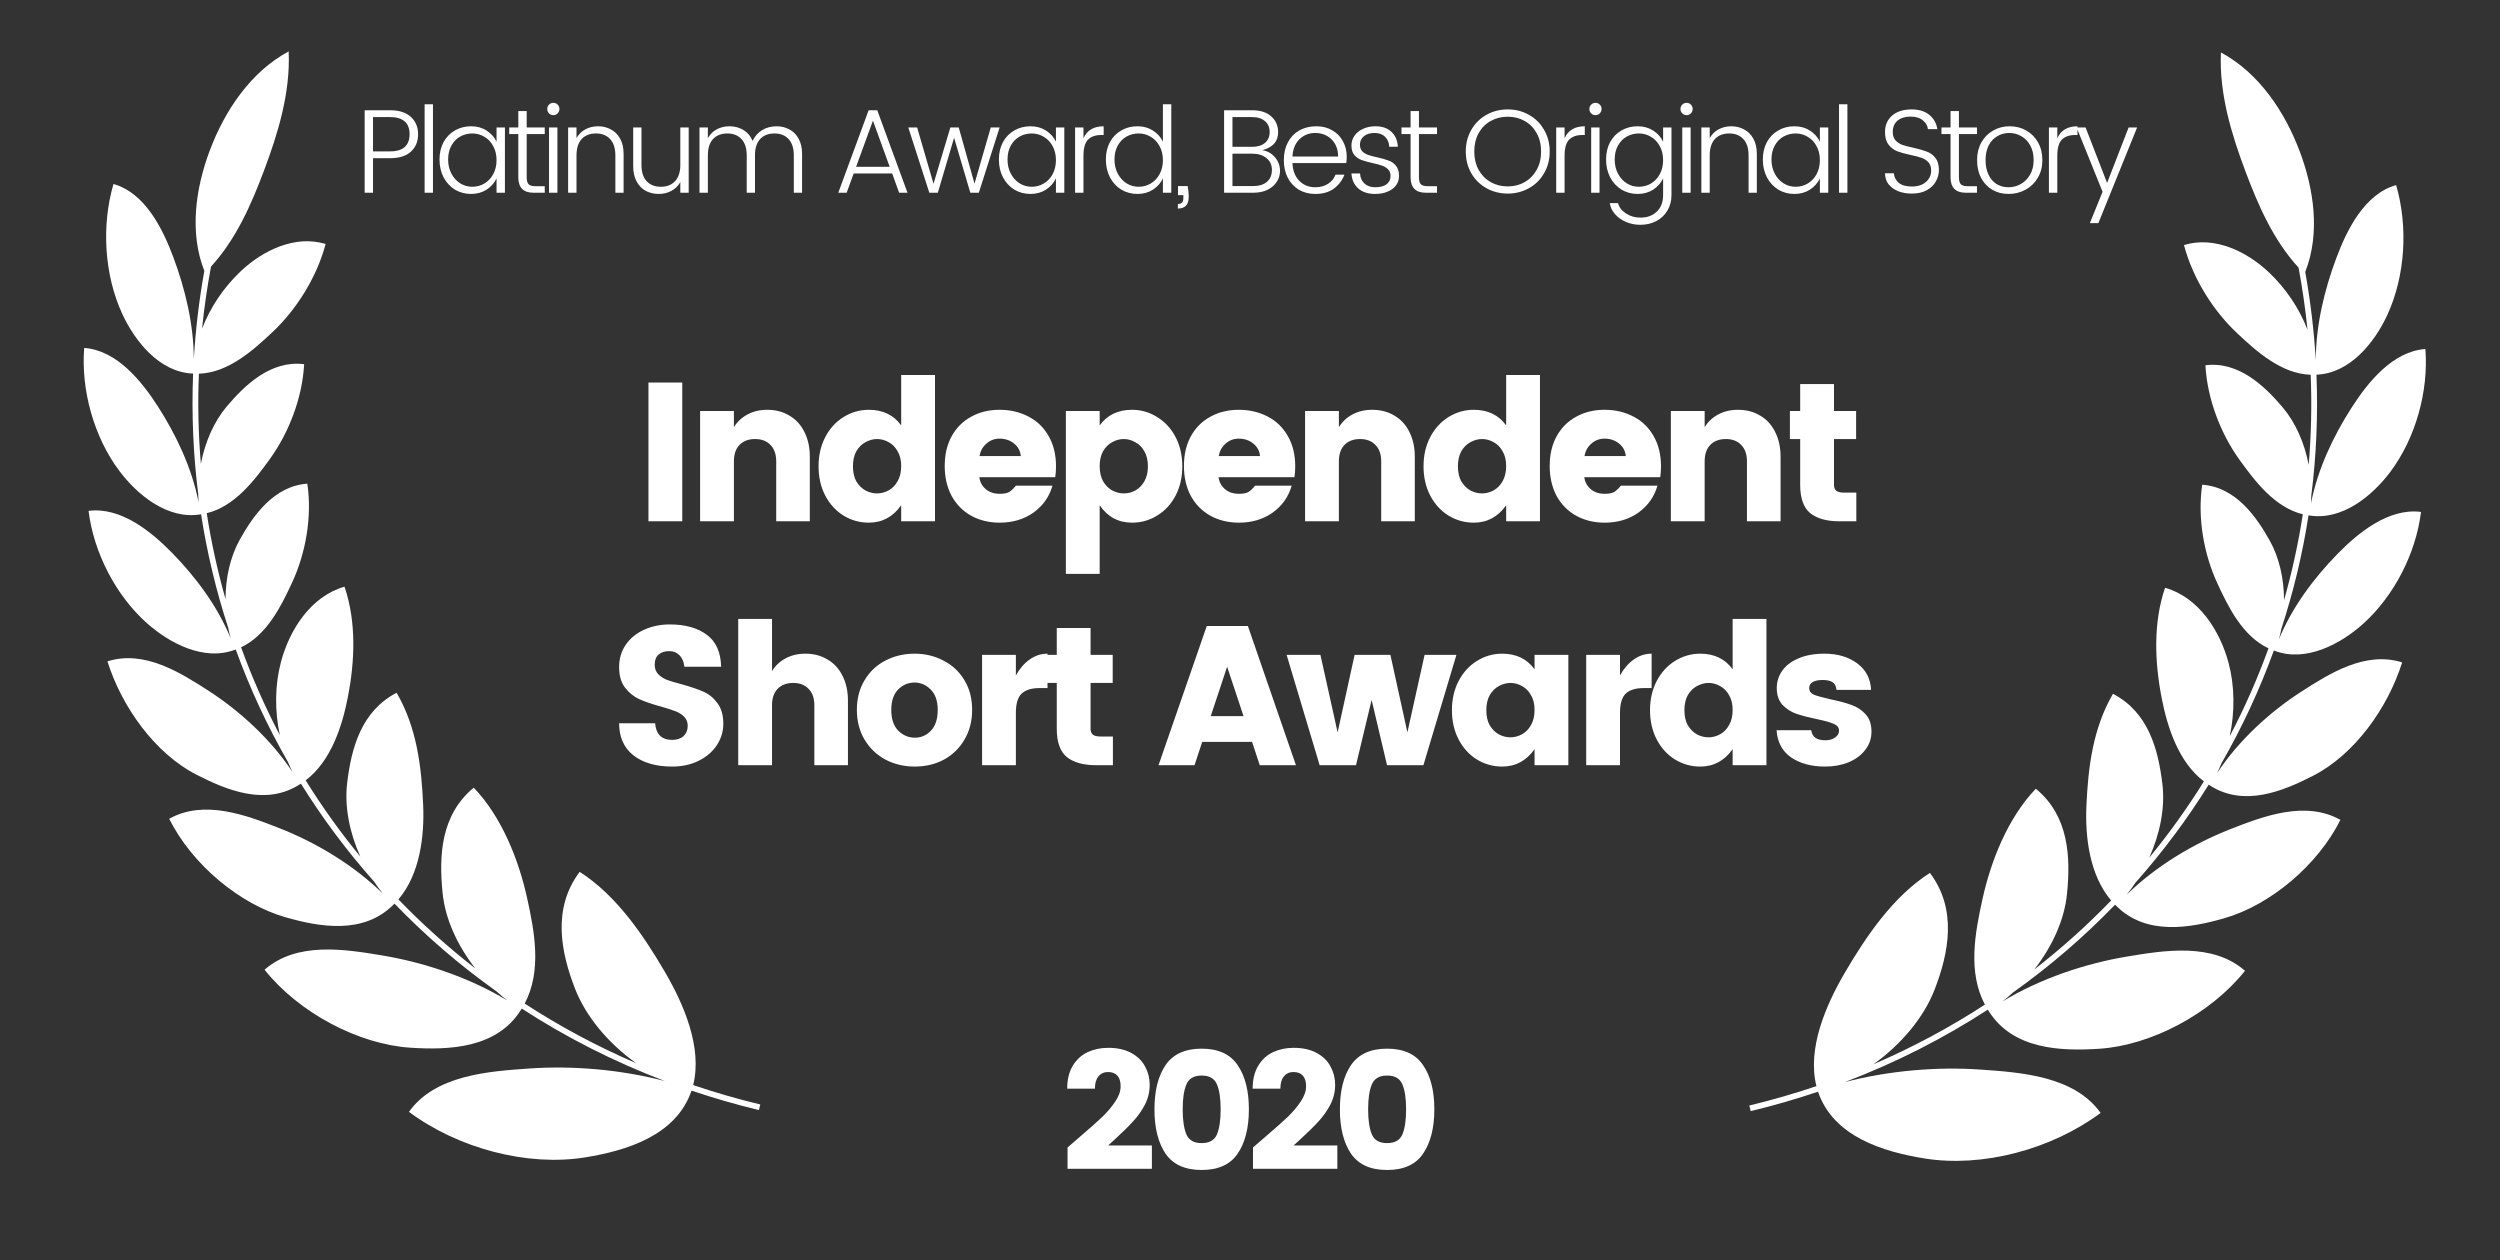 <svg width="123" height="62" viewBox="0 0 123 62" fill="none" xmlns="http://www.w3.org/2000/svg">
<rect x="0" y="0" width="123" height="62" fill="#333333" stroke="none"/>
<path d="M10.053 13.327C9.304 11.428 9.629 9.243 10.32 7.406C11.046 5.474 12.311 3.546 14.202 2.529C14.295 4.566 13.671 6.579 12.989 8.393C12.376 10.026 11.624 11.765 10.382 13.114C10.191 14.137 10.044 15.157 9.941 16.173C10.353 15.1 11.021 14.122 11.854 13.336C12.927 12.324 14.522 11.543 16.02 12.005C15.581 13.656 14.581 15.238 13.397 16.348C12.465 17.222 11.235 18.342 9.785 18.386C9.725 19.88 9.759 21.36 9.883 22.821C10.087 21.752 10.525 20.745 11.158 19.996C12.028 18.966 13.317 17.708 14.964 17.919C14.874 19.59 14.205 21.301 13.274 22.588C12.535 23.61 11.558 24.913 10.172 25.249C10.394 26.684 10.704 28.096 11.096 29.476C11.099 28.419 11.334 27.381 11.798 26.549C12.453 25.375 13.473 23.911 15.121 23.797C15.363 25.436 15.036 27.228 14.375 28.653C13.847 29.792 13.143 31.245 11.861 31.846C12.399 33.332 13.037 34.776 13.768 36.17C13.511 34.968 13.521 33.702 13.825 32.563C14.244 30.993 15.283 29.343 16.95 28.865C17.54 30.598 17.459 32.533 17.116 34.295C16.834 35.746 16.28 37.45 15.039 38.393C15.851 39.699 16.748 40.952 17.728 42.145C17.202 40.975 16.94 39.696 17.08 38.525C17.285 36.819 17.765 34.993 19.513 34.084C20.505 35.789 20.735 37.703 20.819 39.593C20.887 41.122 20.666 43.007 19.602 44.25C20.773 45.463 22.036 46.599 23.385 47.647C22.514 46.533 21.904 45.225 21.775 43.932C21.592 42.105 21.682 40.094 23.308 38.753C24.698 40.202 25.528 42.334 25.935 44.187C26.294 45.825 26.67 47.763 25.814 49.375C27.531 50.493 29.364 51.477 31.302 52.311C29.938 51.342 28.822 50.013 28.29 48.64C27.593 46.841 27.162 44.697 28.52 42.895C30.338 44.056 31.675 46.038 32.729 47.846C33.633 49.397 34.568 51.538 34.104 53.386C35.177 53.749 36.278 54.068 37.405 54.34L37.338 54.615C36.206 54.342 35.101 54.023 34.024 53.658C33.269 55.883 30.796 56.617 28.796 56.942C25.947 57.404 22.554 56.509 20.121 54.704C21.405 52.895 24.025 52.712 26 52.573L26.026 52.571C28.19 52.42 30.53 52.622 32.706 53.186C30.193 52.232 27.84 51.032 25.671 49.621L25.639 49.672C24.451 51.594 22.064 51.669 20.191 51.547C17.649 51.382 14.715 49.841 13.016 47.711C14.614 46.313 16.974 46.704 18.802 47.007L18.811 47.009C20.851 47.347 23.081 48.085 24.953 49.221C24.774 49.081 24.6 48.933 24.43 48.778C22.611 47.484 20.932 46.037 19.409 44.459C19.391 44.477 19.373 44.494 19.355 44.511C17.874 45.997 15.716 45.608 14.033 45.125C11.78 44.477 9.443 42.525 8.324 40.284C10.059 39.315 12.133 40.114 13.747 40.746C15.518 41.439 17.392 42.549 18.832 43.963C18.684 43.776 18.542 43.581 18.408 43.379C17.069 41.872 15.864 40.258 14.805 38.556L14.752 38.589C13.077 39.667 11.178 38.886 9.673 38.118C7.633 37.077 5.994 34.789 5.286 32.539C7.095 31.961 8.883 33.096 10.273 33.994C11.794 34.977 13.334 36.378 14.391 37.985C14.313 37.827 14.241 37.665 14.174 37.5C13.158 35.733 12.296 33.878 11.597 31.954L11.561 31.966L11.558 31.968C10.035 32.545 8.338 31.647 7.232 30.663C5.694 29.294 4.611 27.19 4.357 25.135C5.945 24.93 7.442 26.155 8.465 27.2C9.643 28.403 10.7 29.825 11.35 31.404C11.302 31.233 11.261 31.058 11.227 30.882C10.636 29.074 10.188 27.209 9.893 25.303L9.87 25.306L9.862 25.307C8.251 25.575 6.762 24.354 5.872 23.169C4.624 21.506 3.98 19.205 4.142 17.119C5.746 17.231 6.968 18.753 7.76 19.984C8.677 21.409 9.438 23.022 9.771 24.71C9.761 24.575 9.755 24.44 9.752 24.305C9.508 22.365 9.421 20.385 9.5 18.38L9.496 18.38C7.858 18.321 6.648 16.805 6.023 15.46C5.129 13.536 4.985 11.103 5.582 9.053C7.143 9.49 8.013 11.275 8.526 12.649C9.118 14.234 9.532 15.962 9.535 17.68C9.62 16.239 9.792 14.786 10.053 13.327Z" fill="white"/>
<path d="M33.567 18.819V25.647H31.904V18.819H33.567ZM37.752 20.162C38.16 20.162 38.52 20.256 38.831 20.444C39.149 20.625 39.396 20.891 39.571 21.241C39.752 21.591 39.843 22.003 39.843 22.476V25.647H38.19V22.7C38.19 22.35 38.096 22.081 37.908 21.893C37.726 21.698 37.473 21.601 37.149 21.601C36.825 21.601 36.569 21.698 36.381 21.893C36.199 22.081 36.108 22.35 36.108 22.7V25.647H34.445V20.22H36.108V21.017C36.27 20.752 36.491 20.544 36.77 20.395C37.055 20.239 37.382 20.162 37.752 20.162ZM42.743 20.162C43.437 20.162 43.969 20.418 44.338 20.93V18.45H46.002V25.647H44.338V24.859C43.936 25.43 43.405 25.715 42.743 25.715C42.296 25.715 41.881 25.598 41.498 25.365C41.122 25.131 40.824 24.804 40.603 24.383C40.383 23.961 40.273 23.481 40.273 22.943C40.273 22.405 40.383 21.925 40.603 21.504C40.824 21.082 41.122 20.755 41.498 20.521C41.881 20.282 42.296 20.162 42.743 20.162ZM43.152 21.601C42.957 21.601 42.766 21.653 42.578 21.757C42.396 21.854 42.247 22.003 42.13 22.204C42.02 22.405 41.965 22.651 41.965 22.943C41.965 23.235 42.02 23.481 42.13 23.682C42.247 23.877 42.396 24.026 42.578 24.13C42.76 24.227 42.951 24.276 43.152 24.276C43.346 24.276 43.534 24.227 43.716 24.13C43.904 24.026 44.053 23.874 44.163 23.673C44.28 23.472 44.338 23.225 44.338 22.933C44.338 22.642 44.28 22.398 44.163 22.204C44.053 22.003 43.907 21.854 43.726 21.757C43.544 21.653 43.353 21.601 43.152 21.601ZM51.956 22.953C51.956 23.141 51.943 23.316 51.917 23.478H48.182C48.215 23.718 48.322 23.916 48.503 24.071C48.685 24.221 48.912 24.295 49.184 24.295C49.392 24.295 49.547 24.266 49.651 24.207C49.755 24.143 49.865 24.039 49.982 23.896H51.781C51.626 24.441 51.314 24.882 50.847 25.219C50.38 25.55 49.826 25.715 49.184 25.715C48.666 25.715 48.199 25.602 47.784 25.375C47.375 25.148 47.054 24.823 46.821 24.402C46.594 23.974 46.48 23.481 46.48 22.924C46.48 22.366 46.594 21.88 46.821 21.465C47.054 21.043 47.375 20.722 47.784 20.502C48.192 20.275 48.656 20.162 49.175 20.162C49.7 20.162 50.173 20.272 50.594 20.492C51.016 20.706 51.347 21.024 51.587 21.445C51.833 21.867 51.956 22.369 51.956 22.953ZM50.225 22.437C50.199 22.184 50.089 21.98 49.894 21.825C49.7 21.663 49.46 21.581 49.175 21.581C48.928 21.581 48.714 21.663 48.533 21.825C48.351 21.98 48.238 22.184 48.192 22.437H50.225ZM55.699 20.162C56.146 20.162 56.558 20.282 56.934 20.521C57.317 20.755 57.618 21.082 57.839 21.504C58.059 21.925 58.169 22.405 58.169 22.943C58.169 23.481 58.059 23.961 57.839 24.383C57.618 24.804 57.317 25.131 56.934 25.365C56.558 25.598 56.146 25.715 55.699 25.715C55.025 25.715 54.493 25.43 54.104 24.859V28.234H52.441V20.22H54.104V20.93C54.474 20.418 55.005 20.162 55.699 20.162ZM55.291 21.601C55.09 21.601 54.898 21.653 54.717 21.757C54.535 21.854 54.386 22.003 54.269 22.204C54.159 22.398 54.104 22.642 54.104 22.933C54.104 23.225 54.159 23.472 54.269 23.673C54.386 23.874 54.535 24.026 54.717 24.13C54.905 24.227 55.096 24.276 55.291 24.276C55.492 24.276 55.683 24.227 55.864 24.13C56.046 24.026 56.192 23.877 56.302 23.682C56.419 23.481 56.477 23.235 56.477 22.943C56.477 22.651 56.419 22.405 56.302 22.204C56.192 22.003 56.043 21.854 55.855 21.757C55.673 21.653 55.485 21.601 55.291 21.601ZM63.725 22.953C63.725 23.141 63.712 23.316 63.686 23.478H59.952C59.984 23.718 60.091 23.916 60.273 24.071C60.454 24.221 60.681 24.295 60.953 24.295C61.161 24.295 61.316 24.266 61.42 24.207C61.524 24.143 61.634 24.039 61.751 23.896H63.55C63.395 24.441 63.083 24.882 62.617 25.219C62.15 25.55 61.595 25.715 60.953 25.715C60.435 25.715 59.968 25.602 59.553 25.375C59.144 25.148 58.823 24.823 58.59 24.402C58.363 23.974 58.25 23.481 58.25 22.924C58.25 22.366 58.363 21.88 58.59 21.465C58.823 21.043 59.144 20.722 59.553 20.502C59.961 20.275 60.425 20.162 60.944 20.162C61.469 20.162 61.942 20.272 62.364 20.492C62.785 20.706 63.116 21.024 63.356 21.445C63.602 21.867 63.725 22.369 63.725 22.953ZM61.994 22.437C61.968 22.184 61.858 21.98 61.663 21.825C61.469 21.663 61.229 21.581 60.944 21.581C60.697 21.581 60.483 21.663 60.302 21.825C60.12 21.98 60.007 22.184 59.961 22.437H61.994ZM67.517 20.162C67.925 20.162 68.285 20.256 68.597 20.444C68.914 20.625 69.161 20.891 69.336 21.241C69.517 21.591 69.608 22.003 69.608 22.476V25.647H67.955V22.7C67.955 22.35 67.861 22.081 67.672 21.893C67.491 21.698 67.238 21.601 66.914 21.601C66.59 21.601 66.334 21.698 66.145 21.893C65.964 22.081 65.873 22.35 65.873 22.7V25.647H64.21V20.22H65.873V21.017C66.035 20.752 66.256 20.544 66.535 20.395C66.82 20.239 67.147 20.162 67.517 20.162ZM72.508 20.162C73.202 20.162 73.734 20.418 74.103 20.93V18.45H75.766V25.647H74.103V24.859C73.701 25.43 73.17 25.715 72.508 25.715C72.061 25.715 71.646 25.598 71.263 25.365C70.887 25.131 70.589 24.804 70.368 24.383C70.148 23.961 70.038 23.481 70.038 22.943C70.038 22.405 70.148 21.925 70.368 21.504C70.589 21.082 70.887 20.755 71.263 20.521C71.646 20.282 72.061 20.162 72.508 20.162ZM72.917 21.601C72.722 21.601 72.531 21.653 72.343 21.757C72.161 21.854 72.012 22.003 71.895 22.204C71.785 22.405 71.73 22.651 71.73 22.943C71.73 23.235 71.785 23.481 71.895 23.682C72.012 23.877 72.161 24.026 72.343 24.13C72.524 24.227 72.716 24.276 72.917 24.276C73.111 24.276 73.299 24.227 73.481 24.13C73.669 24.026 73.818 23.874 73.928 23.673C74.045 23.472 74.103 23.225 74.103 22.933C74.103 22.642 74.045 22.398 73.928 22.204C73.818 22.003 73.672 21.854 73.49 21.757C73.309 21.653 73.118 21.601 72.917 21.601ZM81.721 22.953C81.721 23.141 81.708 23.316 81.682 23.478H77.947C77.98 23.718 78.087 23.916 78.268 24.071C78.45 24.221 78.677 24.295 78.949 24.295C79.157 24.295 79.312 24.266 79.416 24.207C79.52 24.143 79.63 24.039 79.747 23.896H81.546C81.39 24.441 81.079 24.882 80.612 25.219C80.145 25.55 79.591 25.715 78.949 25.715C78.43 25.715 77.964 25.602 77.549 25.375C77.14 25.148 76.819 24.823 76.586 24.402C76.359 23.974 76.245 23.481 76.245 22.924C76.245 22.366 76.359 21.88 76.586 21.465C76.819 21.043 77.14 20.722 77.549 20.502C77.957 20.275 78.421 20.162 78.939 20.162C79.465 20.162 79.938 20.272 80.359 20.492C80.781 20.706 81.112 21.024 81.352 21.445C81.598 21.867 81.721 22.369 81.721 22.953ZM79.99 22.437C79.964 22.184 79.854 21.98 79.659 21.825C79.465 21.663 79.225 21.581 78.939 21.581C78.693 21.581 78.479 21.663 78.297 21.825C78.116 21.98 78.002 22.184 77.957 22.437H79.99ZM85.513 20.162C85.921 20.162 86.281 20.256 86.592 20.444C86.91 20.625 87.156 20.891 87.331 21.241C87.513 21.591 87.604 22.003 87.604 22.476V25.647H85.95V22.7C85.95 22.35 85.856 22.081 85.668 21.893C85.487 21.698 85.234 21.601 84.91 21.601C84.585 21.601 84.329 21.698 84.141 21.893C83.96 22.081 83.869 22.35 83.869 22.7V25.647H82.206V20.22H83.869V21.017C84.031 20.752 84.251 20.544 84.53 20.395C84.816 20.239 85.143 20.162 85.513 20.162ZM91.331 24.237V25.647H90.484C89.875 25.647 89.402 25.514 89.064 25.248C88.734 24.976 88.569 24.512 88.569 23.857V21.601H88.063V20.22H88.569V18.897H90.232V20.22H91.321V21.601H90.232V23.857C90.232 23.987 90.27 24.084 90.348 24.149C90.426 24.207 90.556 24.237 90.737 24.237H91.331ZM35.587 35.614C35.587 35.99 35.48 36.34 35.266 36.665C35.059 36.982 34.76 37.239 34.371 37.433C33.989 37.621 33.554 37.715 33.068 37.715C32.27 37.715 31.635 37.53 31.162 37.161C30.695 36.791 30.461 36.266 30.461 35.585H32.232C32.277 36.13 32.556 36.402 33.068 36.402C33.308 36.402 33.496 36.34 33.632 36.217C33.768 36.088 33.836 35.919 33.836 35.712C33.836 35.53 33.778 35.381 33.661 35.264C33.545 35.147 33.402 35.057 33.233 34.992C33.065 34.927 32.822 34.849 32.504 34.758C32.076 34.642 31.726 34.522 31.453 34.398C31.181 34.275 30.948 34.087 30.753 33.834C30.559 33.581 30.461 33.244 30.461 32.823C30.461 32.401 30.572 32.032 30.792 31.714C31.013 31.396 31.311 31.153 31.687 30.985C32.069 30.81 32.491 30.722 32.951 30.722C33.71 30.722 34.316 30.891 34.77 31.228C35.224 31.558 35.461 32.084 35.48 32.803H33.671C33.645 32.557 33.564 32.369 33.428 32.239C33.298 32.103 33.133 32.035 32.932 32.035C32.718 32.035 32.543 32.09 32.407 32.2C32.277 32.311 32.212 32.479 32.212 32.706C32.212 32.894 32.27 33.05 32.387 33.173C32.504 33.29 32.65 33.384 32.825 33.455C33.006 33.52 33.249 33.591 33.554 33.669C33.989 33.792 34.339 33.912 34.605 34.029C34.877 34.146 35.107 34.334 35.295 34.593C35.49 34.846 35.587 35.186 35.587 35.614ZM39.628 32.161C40.036 32.161 40.396 32.255 40.707 32.444C41.025 32.625 41.272 32.891 41.447 33.241C41.628 33.591 41.719 34.003 41.719 34.476V37.647H40.066V34.7C40.066 34.35 39.971 34.081 39.783 33.893C39.602 33.698 39.349 33.601 39.025 33.601C38.701 33.601 38.444 33.698 38.256 33.893C38.075 34.081 37.984 34.35 37.984 34.7V37.647H36.321V30.45H37.984V33.017C38.146 32.752 38.367 32.544 38.645 32.395C38.931 32.239 39.258 32.161 39.628 32.161ZM44.998 32.161C45.517 32.161 45.99 32.275 46.418 32.502C46.853 32.722 47.197 33.043 47.449 33.465C47.702 33.88 47.829 34.366 47.829 34.924C47.829 35.481 47.702 35.971 47.449 36.392C47.203 36.814 46.866 37.141 46.438 37.375C46.01 37.602 45.533 37.715 45.008 37.715C44.483 37.715 44.003 37.602 43.569 37.375C43.134 37.141 42.791 36.814 42.538 36.392C42.285 35.971 42.158 35.481 42.158 34.924C42.158 34.366 42.285 33.88 42.538 33.465C42.791 33.043 43.131 32.722 43.559 32.502C43.993 32.275 44.473 32.161 44.998 32.161ZM44.998 33.581C44.681 33.581 44.408 33.698 44.181 33.932C43.961 34.159 43.851 34.492 43.851 34.933C43.851 35.374 43.964 35.712 44.191 35.945C44.425 36.178 44.697 36.295 45.008 36.295C45.319 36.295 45.585 36.178 45.806 35.945C46.026 35.712 46.136 35.374 46.136 34.933C46.136 34.492 46.023 34.159 45.796 33.932C45.569 33.698 45.303 33.581 44.998 33.581ZM49.981 33.231C50.163 32.901 50.386 32.641 50.652 32.453C50.918 32.259 51.213 32.161 51.537 32.161V33.854H51.129C50.746 33.854 50.458 33.945 50.263 34.126C50.075 34.308 49.981 34.625 49.981 35.079V37.647H48.318V32.22H49.981V33.231ZM54.755 36.237V37.647H53.909C53.299 37.647 52.826 37.514 52.489 37.248C52.158 36.976 51.993 36.512 51.993 35.857V33.601H51.487V32.22H51.993V30.897H53.656V32.22H54.745V33.601H53.656V35.857C53.656 35.987 53.695 36.084 53.773 36.149C53.85 36.208 53.98 36.237 54.162 36.237H54.755ZM61.601 36.499H59.15L58.77 37.647H57L59.373 30.8H61.396L63.76 37.647H61.98L61.601 36.499ZM61.182 35.235L60.375 32.803L59.568 35.235H61.182ZM71.656 32.22L70.032 37.647H68.242L67.484 34.437L66.715 37.647H64.926L63.302 32.22H64.965L65.811 36.032L66.647 32.22H68.408L69.244 36.032L70.09 32.22H71.656ZM73.905 32.161C74.599 32.161 75.13 32.418 75.5 32.93V32.22H77.163V37.647H75.5V36.859C75.098 37.43 74.566 37.715 73.905 37.715C73.458 37.715 73.043 37.598 72.66 37.365C72.284 37.132 71.986 36.804 71.765 36.383C71.545 35.961 71.435 35.481 71.435 34.943C71.435 34.405 71.545 33.925 71.765 33.504C71.986 33.082 72.284 32.755 72.66 32.521C73.043 32.282 73.458 32.161 73.905 32.161ZM74.314 33.601C74.119 33.601 73.928 33.653 73.74 33.757C73.558 33.854 73.409 34.003 73.292 34.204C73.182 34.405 73.127 34.651 73.127 34.943C73.127 35.235 73.182 35.481 73.292 35.682C73.409 35.877 73.558 36.026 73.74 36.13C73.921 36.227 74.112 36.276 74.314 36.276C74.508 36.276 74.696 36.227 74.878 36.13C75.066 36.026 75.215 35.874 75.325 35.673C75.442 35.472 75.5 35.225 75.5 34.933C75.5 34.642 75.442 34.398 75.325 34.204C75.215 34.003 75.069 33.854 74.887 33.757C74.706 33.653 74.514 33.601 74.314 33.601ZM79.704 33.231C79.886 32.901 80.109 32.641 80.375 32.453C80.641 32.259 80.936 32.161 81.26 32.161V33.854H80.852C80.469 33.854 80.181 33.945 79.986 34.126C79.798 34.308 79.704 34.625 79.704 35.079V37.647H78.041V32.22H79.704V33.231ZM83.651 32.161C84.345 32.161 84.877 32.418 85.246 32.93V30.45H86.909V37.647H85.246V36.859C84.844 37.43 84.312 37.715 83.651 37.715C83.204 37.715 82.789 37.598 82.406 37.365C82.03 37.132 81.732 36.804 81.511 36.383C81.291 35.961 81.181 35.481 81.181 34.943C81.181 34.405 81.291 33.925 81.511 33.504C81.732 33.082 82.03 32.755 82.406 32.521C82.789 32.282 83.204 32.161 83.651 32.161ZM84.06 33.601C83.865 33.601 83.674 33.653 83.486 33.757C83.304 33.854 83.155 34.003 83.038 34.204C82.928 34.405 82.873 34.651 82.873 34.943C82.873 35.235 82.928 35.481 83.038 35.682C83.155 35.877 83.304 36.026 83.486 36.13C83.667 36.227 83.859 36.276 84.06 36.276C84.254 36.276 84.442 36.227 84.624 36.13C84.812 36.026 84.961 35.874 85.071 35.673C85.188 35.472 85.246 35.225 85.246 34.933C85.246 34.642 85.188 34.398 85.071 34.204C84.961 34.003 84.815 33.854 84.633 33.757C84.452 33.653 84.261 33.601 84.06 33.601ZM89.761 32.161C90.41 32.161 90.948 32.32 91.376 32.638C91.804 32.956 92.031 33.39 92.057 33.941H90.355C90.335 33.753 90.27 33.627 90.16 33.562C90.05 33.491 89.885 33.455 89.664 33.455C89.457 33.455 89.294 33.491 89.178 33.562C89.068 33.627 89.013 33.724 89.013 33.854C89.013 34.003 89.094 34.113 89.256 34.184C89.424 34.249 89.697 34.324 90.073 34.408C90.481 34.492 90.818 34.583 91.084 34.681C91.356 34.771 91.59 34.924 91.784 35.138C91.979 35.345 92.076 35.63 92.076 35.994C92.076 36.331 91.976 36.629 91.775 36.888C91.58 37.148 91.308 37.352 90.958 37.501C90.614 37.644 90.228 37.715 89.8 37.715C89.126 37.715 88.568 37.566 88.127 37.268C87.686 36.963 87.447 36.516 87.408 35.925H89.11C89.136 36.1 89.207 36.227 89.324 36.305C89.44 36.383 89.603 36.422 89.81 36.422C90.004 36.422 90.163 36.376 90.287 36.285C90.416 36.195 90.481 36.084 90.481 35.955C90.481 35.799 90.394 35.686 90.219 35.614C90.043 35.536 89.768 35.459 89.392 35.381C88.983 35.297 88.646 35.209 88.38 35.118C88.121 35.027 87.894 34.882 87.7 34.681C87.511 34.473 87.417 34.197 87.417 33.854C87.417 33.543 87.505 33.261 87.68 33.008C87.862 32.748 88.127 32.544 88.478 32.395C88.834 32.239 89.262 32.161 89.761 32.161Z" fill="white"/>
<path d="M53.201 55.869C53.647 55.488 53.997 55.177 54.251 54.934C54.504 54.686 54.714 54.436 54.879 54.182C55.05 53.929 55.135 53.683 55.135 53.446C55.135 53.215 55.083 53.041 54.978 52.925C54.873 52.804 54.719 52.744 54.515 52.744C54.317 52.744 54.16 52.815 54.044 52.959C53.928 53.096 53.87 53.297 53.87 53.562H52.506C52.506 53.116 52.597 52.741 52.779 52.438C52.961 52.135 53.203 51.911 53.507 51.768C53.815 51.625 54.154 51.553 54.523 51.553C54.975 51.553 55.356 51.639 55.664 51.809C55.973 51.98 56.199 52.203 56.342 52.479C56.491 52.755 56.565 53.052 56.565 53.372C56.565 53.719 56.486 54.047 56.326 54.356C56.166 54.659 55.97 54.934 55.739 55.182C55.513 55.43 55.212 55.725 54.838 56.067C54.832 56.072 54.727 56.169 54.523 56.356H56.673V57.505H52.523V56.456L53.201 55.869ZM57.345 56.761C56.981 56.221 56.799 55.494 56.799 54.579C56.799 53.664 56.981 52.939 57.345 52.405C57.714 51.865 58.307 51.594 59.122 51.594C59.938 51.594 60.528 51.865 60.892 52.405C61.261 52.939 61.445 53.664 61.445 54.579C61.445 55.494 61.261 56.221 60.892 56.761C60.528 57.296 59.938 57.563 59.122 57.563C58.307 57.563 57.714 57.296 57.345 56.761ZM59.875 55.811C59.996 55.519 60.056 55.108 60.056 54.579C60.056 54.05 59.996 53.642 59.875 53.355C59.753 53.063 59.503 52.917 59.122 52.917C58.742 52.917 58.491 53.063 58.37 53.355C58.249 53.642 58.188 54.05 58.188 54.579C58.188 55.108 58.249 55.519 58.37 55.811C58.491 56.097 58.742 56.241 59.122 56.241C59.503 56.241 59.753 56.097 59.875 55.811ZM62.325 55.869C62.771 55.488 63.121 55.177 63.374 54.934C63.628 54.686 63.837 54.436 64.003 54.182C64.174 53.929 64.259 53.683 64.259 53.446C64.259 53.215 64.207 53.041 64.102 52.925C63.997 52.804 63.843 52.744 63.639 52.744C63.441 52.744 63.284 52.815 63.168 52.959C63.052 53.096 62.994 53.297 62.994 53.562H61.63C61.63 53.116 61.721 52.741 61.903 52.438C62.085 52.135 62.327 51.911 62.63 51.768C62.939 51.625 63.278 51.553 63.647 51.553C64.099 51.553 64.48 51.639 64.788 51.809C65.097 51.98 65.323 52.203 65.466 52.479C65.615 52.755 65.689 53.052 65.689 53.372C65.689 53.719 65.609 54.047 65.45 54.356C65.29 54.659 65.094 54.934 64.863 55.182C64.637 55.43 64.336 55.725 63.962 56.067C63.956 56.072 63.851 56.169 63.647 56.356H65.797V57.505H61.647V56.456L62.325 55.869ZM66.469 56.761C66.105 56.221 65.923 55.494 65.923 54.579C65.923 53.664 66.105 52.939 66.469 52.405C66.838 51.865 67.43 51.594 68.246 51.594C69.062 51.594 69.652 51.865 70.015 52.405C70.385 52.939 70.569 53.664 70.569 54.579C70.569 55.494 70.385 56.221 70.015 56.761C69.652 57.296 69.062 57.563 68.246 57.563C67.43 57.563 66.838 57.296 66.469 56.761ZM68.999 55.811C69.12 55.519 69.18 55.108 69.18 54.579C69.18 54.05 69.12 53.642 68.999 53.355C68.877 53.063 68.626 52.917 68.246 52.917C67.866 52.917 67.615 53.063 67.494 53.355C67.373 53.642 67.312 54.05 67.312 54.579C67.312 55.108 67.373 55.519 67.494 55.811C67.615 56.097 67.866 56.241 68.246 56.241C68.626 56.241 68.877 56.097 68.999 55.811Z" fill="white"/>
<path d="M18.352 7.783V9.483H17.941V5.424H19.182C19.637 5.424 19.982 5.534 20.217 5.754C20.452 5.969 20.57 6.254 20.57 6.607C20.57 6.96 20.452 7.244 20.217 7.46C19.986 7.675 19.64 7.783 19.182 7.783H18.352ZM19.182 7.448C19.515 7.448 19.76 7.375 19.917 7.23C20.074 7.081 20.152 6.873 20.152 6.607C20.152 6.042 19.829 5.76 19.182 5.76H18.352V7.448H19.182ZM21.302 5.13V9.483H20.891V5.13H21.302ZM23.177 6.213C23.467 6.213 23.722 6.283 23.942 6.424C24.162 6.566 24.324 6.748 24.43 6.971V6.271H24.842V9.483H24.43V8.777C24.324 9.001 24.162 9.185 23.942 9.33C23.722 9.471 23.467 9.542 23.177 9.542C22.887 9.542 22.622 9.471 22.383 9.33C22.148 9.185 21.962 8.983 21.824 8.724C21.691 8.466 21.624 8.173 21.624 7.848C21.624 7.522 21.691 7.236 21.824 6.989C21.962 6.742 22.148 6.552 22.383 6.418C22.618 6.281 22.883 6.213 23.177 6.213ZM23.236 6.566C23.024 6.566 22.826 6.616 22.642 6.718C22.462 6.82 22.317 6.969 22.207 7.166C22.101 7.358 22.048 7.585 22.048 7.848C22.048 8.111 22.103 8.344 22.212 8.548C22.322 8.752 22.467 8.911 22.648 9.024C22.828 9.134 23.024 9.189 23.236 9.189C23.452 9.189 23.65 9.136 23.83 9.03C24.015 8.92 24.16 8.767 24.265 8.571C24.375 8.371 24.43 8.14 24.43 7.877C24.43 7.615 24.375 7.385 24.265 7.189C24.16 6.989 24.015 6.836 23.83 6.73C23.65 6.62 23.452 6.566 23.236 6.566ZM25.913 6.595V8.724C25.913 8.885 25.945 8.999 26.007 9.066C26.07 9.128 26.182 9.16 26.343 9.16H26.801V9.483H26.254C25.752 9.483 25.501 9.23 25.501 8.724V6.595H25.054V6.271H25.501V5.466H25.913V6.271H26.801V6.595H25.913ZM26.924 5.36C26.924 5.277 26.954 5.207 27.012 5.148C27.071 5.089 27.142 5.06 27.224 5.06C27.31 5.06 27.381 5.089 27.436 5.148C27.495 5.207 27.524 5.277 27.524 5.36C27.524 5.446 27.495 5.518 27.436 5.577C27.381 5.636 27.31 5.666 27.224 5.666C27.142 5.666 27.071 5.636 27.012 5.577C26.954 5.518 26.924 5.446 26.924 5.36ZM27.424 6.271V9.483H27.012V6.271H27.424ZM29.428 6.213C29.656 6.213 29.864 6.264 30.052 6.366C30.244 6.464 30.397 6.616 30.511 6.824C30.625 7.028 30.681 7.277 30.681 7.571V9.483H30.276V7.648C30.276 7.295 30.189 7.026 30.017 6.842C29.848 6.658 29.617 6.566 29.323 6.566C29.024 6.566 28.789 6.658 28.617 6.842C28.448 7.026 28.364 7.295 28.364 7.648V9.483H27.952V6.271H28.364V6.795C28.474 6.603 28.621 6.458 28.805 6.36C28.993 6.262 29.201 6.213 29.428 6.213ZM33.884 6.271V9.483H33.472V8.96C33.362 9.152 33.213 9.297 33.025 9.395C32.84 9.493 32.635 9.542 32.407 9.542C32.18 9.542 31.97 9.493 31.778 9.395C31.59 9.293 31.439 9.14 31.325 8.936C31.211 8.728 31.154 8.477 31.154 8.183V6.271H31.56V8.107C31.56 8.46 31.644 8.728 31.813 8.913C31.986 9.097 32.219 9.189 32.513 9.189C32.811 9.189 33.044 9.097 33.213 8.913C33.386 8.728 33.472 8.46 33.472 8.107V6.271H33.884ZM38.209 6.213C38.437 6.213 38.645 6.264 38.833 6.366C39.025 6.464 39.178 6.616 39.292 6.824C39.405 7.028 39.462 7.277 39.462 7.571V9.483H39.056V7.648C39.056 7.295 38.97 7.026 38.798 6.842C38.629 6.658 38.398 6.566 38.103 6.566C37.805 6.566 37.57 6.658 37.398 6.842C37.229 7.026 37.145 7.295 37.145 7.648V9.483H36.739V7.648C36.739 7.295 36.653 7.026 36.48 6.842C36.311 6.658 36.08 6.566 35.786 6.566C35.488 6.566 35.252 6.658 35.08 6.842C34.911 7.026 34.827 7.295 34.827 7.648V9.483H34.415V6.271H34.827V6.795C34.937 6.603 35.084 6.458 35.268 6.36C35.456 6.262 35.664 6.213 35.892 6.213C36.147 6.213 36.374 6.273 36.574 6.395C36.778 6.516 36.929 6.695 37.027 6.93C37.137 6.703 37.294 6.526 37.498 6.401C37.705 6.275 37.943 6.213 38.209 6.213ZM43.896 8.536H42.002L41.655 9.483H41.243L42.737 5.424H43.161L44.649 9.483H44.237L43.896 8.536ZM43.773 8.207L42.949 5.936L42.12 8.207H43.773ZM49.182 6.271L48.158 9.483H47.74L46.941 6.777L46.141 9.483H45.723L44.688 6.271H45.123L45.929 9.042L46.758 6.271H47.17L47.946 9.036L48.746 6.271H49.182ZM50.699 6.213C50.989 6.213 51.244 6.283 51.464 6.424C51.684 6.566 51.846 6.748 51.952 6.971V6.271H52.364V9.483H51.952V8.777C51.846 9.001 51.684 9.185 51.464 9.33C51.244 9.471 50.989 9.542 50.699 9.542C50.409 9.542 50.144 9.471 49.905 9.33C49.67 9.185 49.484 8.983 49.346 8.724C49.213 8.466 49.146 8.173 49.146 7.848C49.146 7.522 49.213 7.236 49.346 6.989C49.484 6.742 49.67 6.552 49.905 6.418C50.141 6.281 50.405 6.213 50.699 6.213ZM50.758 6.566C50.546 6.566 50.348 6.616 50.164 6.718C49.984 6.82 49.839 6.969 49.729 7.166C49.623 7.358 49.57 7.585 49.57 7.848C49.57 8.111 49.625 8.344 49.735 8.548C49.844 8.752 49.989 8.911 50.17 9.024C50.35 9.134 50.546 9.189 50.758 9.189C50.974 9.189 51.172 9.136 51.352 9.03C51.537 8.92 51.682 8.767 51.788 8.571C51.897 8.371 51.952 8.14 51.952 7.877C51.952 7.615 51.897 7.385 51.788 7.189C51.682 6.989 51.537 6.836 51.352 6.73C51.172 6.62 50.974 6.566 50.758 6.566ZM53.306 6.801C53.482 6.409 53.814 6.213 54.3 6.213V6.642H54.182C53.9 6.642 53.682 6.718 53.529 6.871C53.38 7.024 53.306 7.287 53.306 7.66V9.483H52.894V6.271H53.306V6.801ZM55.962 6.213C56.252 6.213 56.507 6.283 56.727 6.424C56.946 6.566 57.109 6.748 57.215 6.971V5.13H57.627V9.483H57.215V8.777C57.109 9.001 56.946 9.185 56.727 9.33C56.507 9.471 56.252 9.542 55.962 9.542C55.672 9.542 55.407 9.471 55.168 9.33C54.932 9.185 54.746 8.983 54.609 8.724C54.476 8.466 54.409 8.173 54.409 7.848C54.409 7.522 54.476 7.236 54.609 6.989C54.746 6.742 54.932 6.552 55.168 6.418C55.403 6.281 55.668 6.213 55.962 6.213ZM56.021 6.566C55.809 6.566 55.611 6.616 55.427 6.718C55.246 6.82 55.101 6.969 54.991 7.166C54.886 7.358 54.833 7.585 54.833 7.848C54.833 8.111 54.887 8.344 54.997 8.548C55.107 8.752 55.252 8.911 55.432 9.024C55.613 9.134 55.809 9.189 56.021 9.189C56.236 9.189 56.434 9.136 56.615 9.03C56.799 8.92 56.944 8.767 57.05 8.571C57.16 8.371 57.215 8.14 57.215 7.877C57.215 7.615 57.16 7.385 57.05 7.189C56.944 6.989 56.799 6.836 56.615 6.73C56.434 6.62 56.236 6.566 56.021 6.566ZM58.433 9.154C58.468 9.346 58.486 9.513 58.486 9.654C58.486 9.873 58.441 10.028 58.351 10.118C58.265 10.213 58.131 10.26 57.951 10.26V10.036C58.045 10.036 58.114 10.013 58.157 9.966C58.2 9.918 58.221 9.846 58.221 9.748V9.601H57.957V9.154H58.433ZM62.108 7.389C62.367 7.432 62.576 7.552 62.737 7.748C62.898 7.94 62.978 8.16 62.978 8.407C62.978 8.603 62.923 8.783 62.814 8.948C62.708 9.113 62.555 9.244 62.355 9.342C62.155 9.436 61.923 9.483 61.661 9.483H60.225V5.424H61.596C62.012 5.424 62.329 5.526 62.549 5.73C62.773 5.93 62.884 6.189 62.884 6.507C62.884 6.958 62.625 7.252 62.108 7.389ZM60.637 7.224H61.596C61.87 7.224 62.084 7.16 62.237 7.03C62.39 6.897 62.467 6.718 62.467 6.495C62.467 6.271 62.39 6.093 62.237 5.96C62.084 5.826 61.87 5.76 61.596 5.76H60.637V7.224ZM61.655 9.154C61.949 9.154 62.176 9.083 62.337 8.942C62.498 8.801 62.578 8.605 62.578 8.354C62.578 8.111 62.488 7.918 62.308 7.777C62.131 7.632 61.896 7.56 61.602 7.56H60.637V9.154H61.655ZM66.259 7.707C66.259 7.82 66.251 7.926 66.236 8.024H63.589C63.604 8.393 63.716 8.683 63.924 8.895C64.132 9.107 64.394 9.213 64.712 9.213C64.959 9.213 65.169 9.156 65.341 9.042C65.518 8.928 65.639 8.779 65.706 8.595H66.147C66.041 8.869 65.869 9.097 65.63 9.277C65.391 9.454 65.085 9.542 64.712 9.542C64.41 9.542 64.141 9.473 63.906 9.336C63.675 9.195 63.492 8.999 63.359 8.748C63.23 8.497 63.165 8.207 63.165 7.877C63.165 7.544 63.232 7.252 63.365 7.001C63.498 6.75 63.685 6.556 63.924 6.418C64.167 6.281 64.447 6.213 64.765 6.213C65.063 6.213 65.324 6.279 65.547 6.413C65.775 6.542 65.949 6.72 66.071 6.948C66.196 7.175 66.259 7.428 66.259 7.707ZM65.836 7.701C65.836 7.466 65.787 7.262 65.689 7.089C65.591 6.913 65.455 6.777 65.283 6.683C65.114 6.589 64.924 6.542 64.712 6.542C64.402 6.542 64.141 6.646 63.93 6.854C63.722 7.058 63.608 7.34 63.589 7.701H65.836ZM67.668 6.213C68.005 6.213 68.268 6.303 68.456 6.483C68.648 6.66 68.754 6.905 68.774 7.218H68.35C68.342 7.022 68.276 6.862 68.15 6.736C68.025 6.607 67.852 6.542 67.632 6.542C67.405 6.542 67.227 6.597 67.097 6.707C66.972 6.816 66.909 6.952 66.909 7.113C66.909 7.25 66.946 7.36 67.021 7.442C67.099 7.52 67.193 7.579 67.303 7.618C67.413 7.658 67.568 7.699 67.768 7.742C67.995 7.793 68.18 7.846 68.321 7.901C68.466 7.952 68.587 8.038 68.685 8.16C68.783 8.281 68.832 8.448 68.832 8.66C68.832 8.832 68.783 8.985 68.685 9.118C68.587 9.252 68.448 9.356 68.268 9.43C68.091 9.505 67.887 9.542 67.656 9.542C67.307 9.542 67.031 9.452 66.827 9.271C66.623 9.091 66.511 8.846 66.491 8.536H66.915C66.923 8.736 66.993 8.899 67.127 9.024C67.26 9.15 67.436 9.213 67.656 9.213C67.903 9.213 68.091 9.164 68.221 9.066C68.35 8.964 68.415 8.828 68.415 8.66C68.415 8.522 68.376 8.415 68.297 8.336C68.219 8.254 68.123 8.193 68.009 8.154C67.895 8.111 67.738 8.067 67.538 8.024C67.311 7.973 67.127 7.922 66.985 7.871C66.848 7.82 66.731 7.738 66.632 7.624C66.538 7.511 66.491 7.356 66.491 7.16C66.491 6.987 66.54 6.828 66.638 6.683C66.736 6.538 66.876 6.424 67.056 6.342C67.236 6.256 67.44 6.213 67.668 6.213ZM69.812 6.595V8.724C69.812 8.885 69.844 8.999 69.906 9.066C69.969 9.128 70.081 9.16 70.242 9.16H70.701V9.483H70.153C69.651 9.483 69.401 9.23 69.401 8.724V6.595H68.954V6.271H69.401V5.466H69.812V6.271H70.701V6.595H69.812ZM74.181 5.383C74.561 5.383 74.908 5.471 75.222 5.648C75.54 5.824 75.789 6.071 75.969 6.389C76.153 6.703 76.246 7.058 76.246 7.454C76.246 7.85 76.153 8.207 75.969 8.524C75.789 8.838 75.54 9.083 75.222 9.26C74.908 9.436 74.561 9.524 74.181 9.524C73.801 9.524 73.452 9.436 73.134 9.26C72.82 9.083 72.571 8.838 72.387 8.524C72.207 8.207 72.116 7.85 72.116 7.454C72.116 7.058 72.207 6.703 72.387 6.389C72.571 6.071 72.82 5.824 73.134 5.648C73.452 5.471 73.801 5.383 74.181 5.383ZM74.181 5.742C73.871 5.742 73.591 5.813 73.34 5.954C73.089 6.095 72.891 6.295 72.746 6.554C72.605 6.813 72.534 7.113 72.534 7.454C72.534 7.795 72.605 8.095 72.746 8.354C72.891 8.613 73.089 8.815 73.34 8.96C73.591 9.101 73.871 9.171 74.181 9.171C74.491 9.171 74.769 9.101 75.016 8.96C75.267 8.815 75.463 8.613 75.605 8.354C75.75 8.095 75.822 7.795 75.822 7.454C75.822 7.113 75.75 6.813 75.605 6.554C75.463 6.295 75.267 6.095 75.016 5.954C74.769 5.813 74.491 5.742 74.181 5.742ZM76.977 6.801C77.153 6.409 77.484 6.213 77.971 6.213V6.642H77.853C77.571 6.642 77.353 6.718 77.2 6.871C77.051 7.024 76.977 7.287 76.977 7.66V9.483H76.565V6.271H76.977V6.801ZM78.197 5.36C78.197 5.277 78.227 5.207 78.286 5.148C78.344 5.089 78.415 5.06 78.497 5.06C78.584 5.06 78.654 5.089 78.709 5.148C78.768 5.207 78.797 5.277 78.797 5.36C78.797 5.446 78.768 5.518 78.709 5.577C78.654 5.636 78.584 5.666 78.497 5.666C78.415 5.666 78.344 5.636 78.286 5.577C78.227 5.518 78.197 5.446 78.197 5.36ZM78.697 6.271V9.483H78.286V6.271H78.697ZM80.572 6.213C80.862 6.213 81.117 6.283 81.337 6.424C81.557 6.566 81.719 6.748 81.825 6.971V6.271H82.237V9.595C82.237 9.885 82.17 10.14 82.037 10.36C81.904 10.583 81.721 10.756 81.49 10.877C81.258 10.999 80.998 11.06 80.707 11.06C80.453 11.06 80.215 11.013 79.996 10.918C79.776 10.824 79.596 10.695 79.455 10.53C79.313 10.369 79.229 10.191 79.202 9.995H79.608C79.659 10.195 79.788 10.364 79.996 10.501C80.204 10.638 80.441 10.707 80.707 10.707C81.045 10.707 81.315 10.607 81.519 10.407C81.723 10.211 81.825 9.94 81.825 9.595V8.777C81.719 9.001 81.557 9.185 81.337 9.33C81.117 9.471 80.862 9.542 80.572 9.542C80.282 9.542 80.017 9.471 79.778 9.33C79.543 9.185 79.357 8.983 79.219 8.724C79.086 8.466 79.019 8.173 79.019 7.848C79.019 7.522 79.086 7.236 79.219 6.989C79.357 6.742 79.543 6.552 79.778 6.418C80.013 6.281 80.278 6.213 80.572 6.213ZM80.631 6.566C80.419 6.566 80.221 6.616 80.037 6.718C79.857 6.82 79.712 6.969 79.602 7.166C79.496 7.358 79.443 7.585 79.443 7.848C79.443 8.111 79.498 8.344 79.608 8.548C79.717 8.752 79.862 8.911 80.043 9.024C80.223 9.134 80.419 9.189 80.631 9.189C80.847 9.189 81.045 9.136 81.225 9.03C81.409 8.92 81.555 8.767 81.66 8.571C81.77 8.371 81.825 8.14 81.825 7.877C81.825 7.615 81.77 7.385 81.66 7.189C81.555 6.989 81.409 6.836 81.225 6.73C81.045 6.62 80.847 6.566 80.631 6.566ZM82.679 5.36C82.679 5.277 82.708 5.207 82.767 5.148C82.826 5.089 82.896 5.06 82.979 5.06C83.065 5.06 83.136 5.089 83.191 5.148C83.249 5.207 83.279 5.277 83.279 5.36C83.279 5.446 83.249 5.518 83.191 5.577C83.136 5.636 83.065 5.666 82.979 5.666C82.896 5.666 82.826 5.636 82.767 5.577C82.708 5.518 82.679 5.446 82.679 5.36ZM83.179 6.271V9.483H82.767V6.271H83.179ZM85.183 6.213C85.41 6.213 85.618 6.264 85.807 6.366C85.999 6.464 86.152 6.616 86.265 6.824C86.379 7.028 86.436 7.277 86.436 7.571V9.483H86.03V7.648C86.03 7.295 85.944 7.026 85.771 6.842C85.603 6.658 85.371 6.566 85.077 6.566C84.779 6.566 84.544 6.658 84.371 6.842C84.203 7.026 84.118 7.295 84.118 7.648V9.483H83.707V6.271H84.118V6.795C84.228 6.603 84.375 6.458 84.559 6.36C84.748 6.262 84.956 6.213 85.183 6.213ZM88.285 6.213C88.575 6.213 88.83 6.283 89.05 6.424C89.27 6.566 89.432 6.748 89.538 6.971V6.271H89.95V9.483H89.538V8.777C89.432 9.001 89.27 9.185 89.05 9.33C88.83 9.471 88.575 9.542 88.285 9.542C87.995 9.542 87.73 9.471 87.491 9.33C87.256 9.185 87.07 8.983 86.932 8.724C86.799 8.466 86.732 8.173 86.732 7.848C86.732 7.522 86.799 7.236 86.932 6.989C87.07 6.742 87.256 6.552 87.491 6.418C87.726 6.281 87.991 6.213 88.285 6.213ZM88.344 6.566C88.132 6.566 87.934 6.616 87.75 6.718C87.57 6.82 87.424 6.969 87.315 7.166C87.209 7.358 87.156 7.585 87.156 7.848C87.156 8.111 87.211 8.344 87.32 8.548C87.43 8.752 87.575 8.911 87.756 9.024C87.936 9.134 88.132 9.189 88.344 9.189C88.56 9.189 88.758 9.136 88.938 9.03C89.123 8.92 89.268 8.767 89.374 8.571C89.483 8.371 89.538 8.14 89.538 7.877C89.538 7.615 89.483 7.385 89.374 7.189C89.268 6.989 89.123 6.836 88.938 6.73C88.758 6.62 88.56 6.566 88.344 6.566ZM90.892 5.13V9.483H90.48V5.13H90.892ZM95.395 8.366C95.395 8.562 95.344 8.75 95.242 8.93C95.144 9.107 94.995 9.25 94.795 9.36C94.595 9.469 94.35 9.524 94.06 9.524C93.812 9.524 93.589 9.485 93.389 9.407C93.189 9.324 93.03 9.209 92.912 9.06C92.799 8.907 92.742 8.728 92.742 8.524H93.177C93.193 8.713 93.273 8.869 93.418 8.995C93.564 9.116 93.777 9.177 94.06 9.177C94.354 9.177 94.585 9.103 94.754 8.954C94.926 8.805 95.013 8.616 95.013 8.389C95.013 8.216 94.967 8.081 94.877 7.983C94.787 7.885 94.675 7.813 94.542 7.766C94.409 7.718 94.228 7.671 94.001 7.624C93.73 7.566 93.511 7.505 93.342 7.442C93.177 7.375 93.036 7.267 92.918 7.118C92.801 6.969 92.742 6.764 92.742 6.501C92.742 6.164 92.858 5.893 93.089 5.689C93.324 5.485 93.648 5.383 94.06 5.383C94.412 5.383 94.699 5.471 94.918 5.648C95.138 5.824 95.271 6.06 95.318 6.354H94.854C94.838 6.189 94.756 6.046 94.607 5.924C94.458 5.799 94.256 5.736 94.001 5.736C93.738 5.736 93.526 5.801 93.365 5.93C93.205 6.06 93.124 6.248 93.124 6.495C93.124 6.667 93.169 6.805 93.26 6.907C93.35 7.005 93.463 7.079 93.601 7.13C93.738 7.177 93.92 7.224 94.148 7.271C94.422 7.334 94.64 7.397 94.801 7.46C94.966 7.518 95.105 7.62 95.218 7.766C95.336 7.911 95.395 8.111 95.395 8.366ZM96.379 6.595V8.724C96.379 8.885 96.41 8.999 96.473 9.066C96.536 9.128 96.648 9.16 96.808 9.16H97.267V9.483H96.72C96.218 9.483 95.967 9.23 95.967 8.724V6.595H95.52V6.271H95.967V5.466H96.379V6.271H97.267V6.595H96.379ZM98.878 6.213C99.18 6.213 99.453 6.283 99.696 6.424C99.939 6.562 100.131 6.756 100.272 7.007C100.413 7.258 100.484 7.548 100.484 7.877C100.484 8.203 100.41 8.493 100.261 8.748C100.112 8.999 99.909 9.195 99.655 9.336C99.4 9.473 99.121 9.542 98.819 9.542C98.521 9.542 98.255 9.473 98.019 9.336C97.784 9.195 97.6 8.999 97.466 8.748C97.337 8.497 97.272 8.207 97.272 7.877C97.272 7.548 97.343 7.258 97.484 7.007C97.625 6.756 97.817 6.562 98.061 6.424C98.304 6.283 98.576 6.213 98.878 6.213ZM98.855 6.542C98.639 6.542 98.443 6.595 98.266 6.701C98.09 6.803 97.949 6.954 97.843 7.154C97.741 7.354 97.69 7.595 97.69 7.877C97.69 8.156 97.739 8.397 97.837 8.601C97.935 8.801 98.068 8.954 98.237 9.06C98.409 9.162 98.604 9.213 98.819 9.213C99.035 9.213 99.237 9.16 99.425 9.054C99.614 8.948 99.764 8.795 99.878 8.595C99.996 8.395 100.055 8.156 100.055 7.877C100.055 7.599 100 7.36 99.89 7.16C99.78 6.956 99.633 6.803 99.449 6.701C99.268 6.595 99.07 6.542 98.855 6.542ZM101.219 6.801C101.396 6.409 101.727 6.213 102.213 6.213V6.642H102.096C101.813 6.642 101.596 6.718 101.443 6.871C101.294 7.024 101.219 7.287 101.219 7.66V9.483H100.807V6.271H101.219V6.801ZM102.611 6.271L103.669 9.001L104.728 6.271H105.146L103.24 10.977H102.822L103.446 9.436L102.169 6.271H102.611Z" fill="white"/>
<path d="M113.418 13.379C114.167 11.48 113.842 9.296 113.151 7.459C112.425 5.526 111.16 3.598 109.27 2.581C109.175 4.618 109.799 6.631 110.481 8.445C111.095 10.078 111.846 11.816 113.089 13.166C113.28 14.189 113.426 15.209 113.529 16.224C113.117 15.151 112.451 14.174 111.618 13.388C110.545 12.376 108.949 11.595 107.451 12.057C107.89 13.708 108.89 15.29 110.074 16.4C111.006 17.274 112.237 18.394 113.686 18.438C113.746 19.932 113.712 21.413 113.588 22.873C113.384 21.804 112.946 20.798 112.313 20.049C111.443 19.019 110.153 17.761 108.507 17.971C108.597 19.642 109.266 21.354 110.197 22.64C110.936 23.663 111.913 24.965 113.299 25.302C113.077 26.737 112.768 28.148 112.375 29.528C112.372 28.471 112.138 27.433 111.673 26.601C111.018 25.427 109.998 23.963 108.349 23.849C108.107 25.488 108.435 27.28 109.096 28.705C109.624 29.845 110.328 31.297 111.611 31.898C111.071 33.384 110.434 34.829 109.703 36.223C109.96 35.021 109.949 33.755 109.646 32.615C109.227 31.045 108.189 29.395 106.521 28.917C105.931 30.651 106.012 32.585 106.355 34.347C106.637 35.798 107.191 37.502 108.432 38.445C107.62 39.751 106.722 41.005 105.742 42.199C106.269 41.029 106.53 39.749 106.39 38.577C106.185 36.871 105.705 35.045 103.958 34.136C102.966 35.842 102.736 37.756 102.652 39.646C102.583 41.174 102.804 43.059 103.869 44.303C102.698 45.516 101.435 46.651 100.087 47.699C100.957 46.585 101.567 45.277 101.696 43.984C101.879 42.157 101.79 40.146 100.163 38.805C98.774 40.254 97.943 42.386 97.537 44.239C97.177 45.877 96.802 47.815 97.657 49.427C95.941 50.545 94.107 51.53 92.169 52.364C93.533 51.395 94.649 50.065 95.181 48.692C95.878 46.893 96.309 44.749 94.952 42.947C93.133 44.108 91.796 46.09 90.742 47.898C89.838 49.45 88.903 51.591 89.368 53.438C88.294 53.801 87.193 54.12 86.066 54.392L86.134 54.668C87.264 54.395 88.37 54.075 89.447 53.711C90.202 55.935 92.675 56.67 94.675 56.994C97.524 57.457 100.917 56.561 103.35 54.757C102.065 52.947 99.446 52.764 97.471 52.625L97.445 52.624C95.281 52.472 92.94 52.675 90.765 53.239C93.278 52.284 95.63 51.084 97.8 49.674L97.83 49.721C99.018 51.646 101.406 51.721 103.279 51.599C105.822 51.434 108.756 49.893 110.454 47.763C108.857 46.366 106.498 46.757 104.669 47.059L104.66 47.061C102.62 47.399 100.391 48.137 98.52 49.273C98.698 49.133 98.871 48.985 99.041 48.83C100.861 47.536 102.539 46.089 104.062 44.511C104.083 44.533 104.104 44.553 104.125 44.574C105.607 46.048 107.758 45.659 109.438 45.177C111.692 44.53 114.028 42.578 115.148 40.337C113.412 39.367 111.338 40.166 109.725 40.798C107.952 41.492 106.077 42.603 104.635 44.019C104.784 43.832 104.927 43.636 105.061 43.434C106.4 41.926 107.606 40.311 108.666 38.608L108.712 38.636L108.723 38.643C110.398 39.718 112.295 38.938 113.798 38.17C115.838 37.129 117.478 34.841 118.186 32.591C116.376 32.013 114.588 33.148 113.199 34.046C111.677 35.029 110.136 36.432 109.079 38.04C109.156 37.881 109.23 37.719 109.297 37.554C110.313 35.786 111.175 33.931 111.874 32.006L111.91 32.019L111.916 32.021C113.439 32.596 115.135 31.699 116.24 30.715C117.776 29.346 118.861 27.242 119.114 25.187C117.526 24.982 116.029 26.207 115.006 27.252C113.829 28.456 112.77 29.879 112.12 31.459C112.169 31.287 112.21 31.111 112.244 30.934C112.835 29.126 113.284 27.262 113.579 25.356L113.623 25.361C115.228 25.621 116.712 24.403 117.6 23.221C118.848 21.558 119.491 19.257 119.329 17.171C117.726 17.283 116.503 18.805 115.712 20.036C114.794 21.462 114.033 23.076 113.7 24.765C113.711 24.629 113.717 24.494 113.719 24.357C113.963 22.417 114.05 20.437 113.97 18.433C115.609 18.375 116.823 16.858 117.448 15.513C118.342 13.588 118.486 11.155 117.89 9.106C116.329 9.542 115.458 11.327 114.945 12.702C114.353 14.286 113.94 16.015 113.936 17.733C113.851 16.291 113.679 14.838 113.418 13.379Z" fill="white"/>
</svg>
